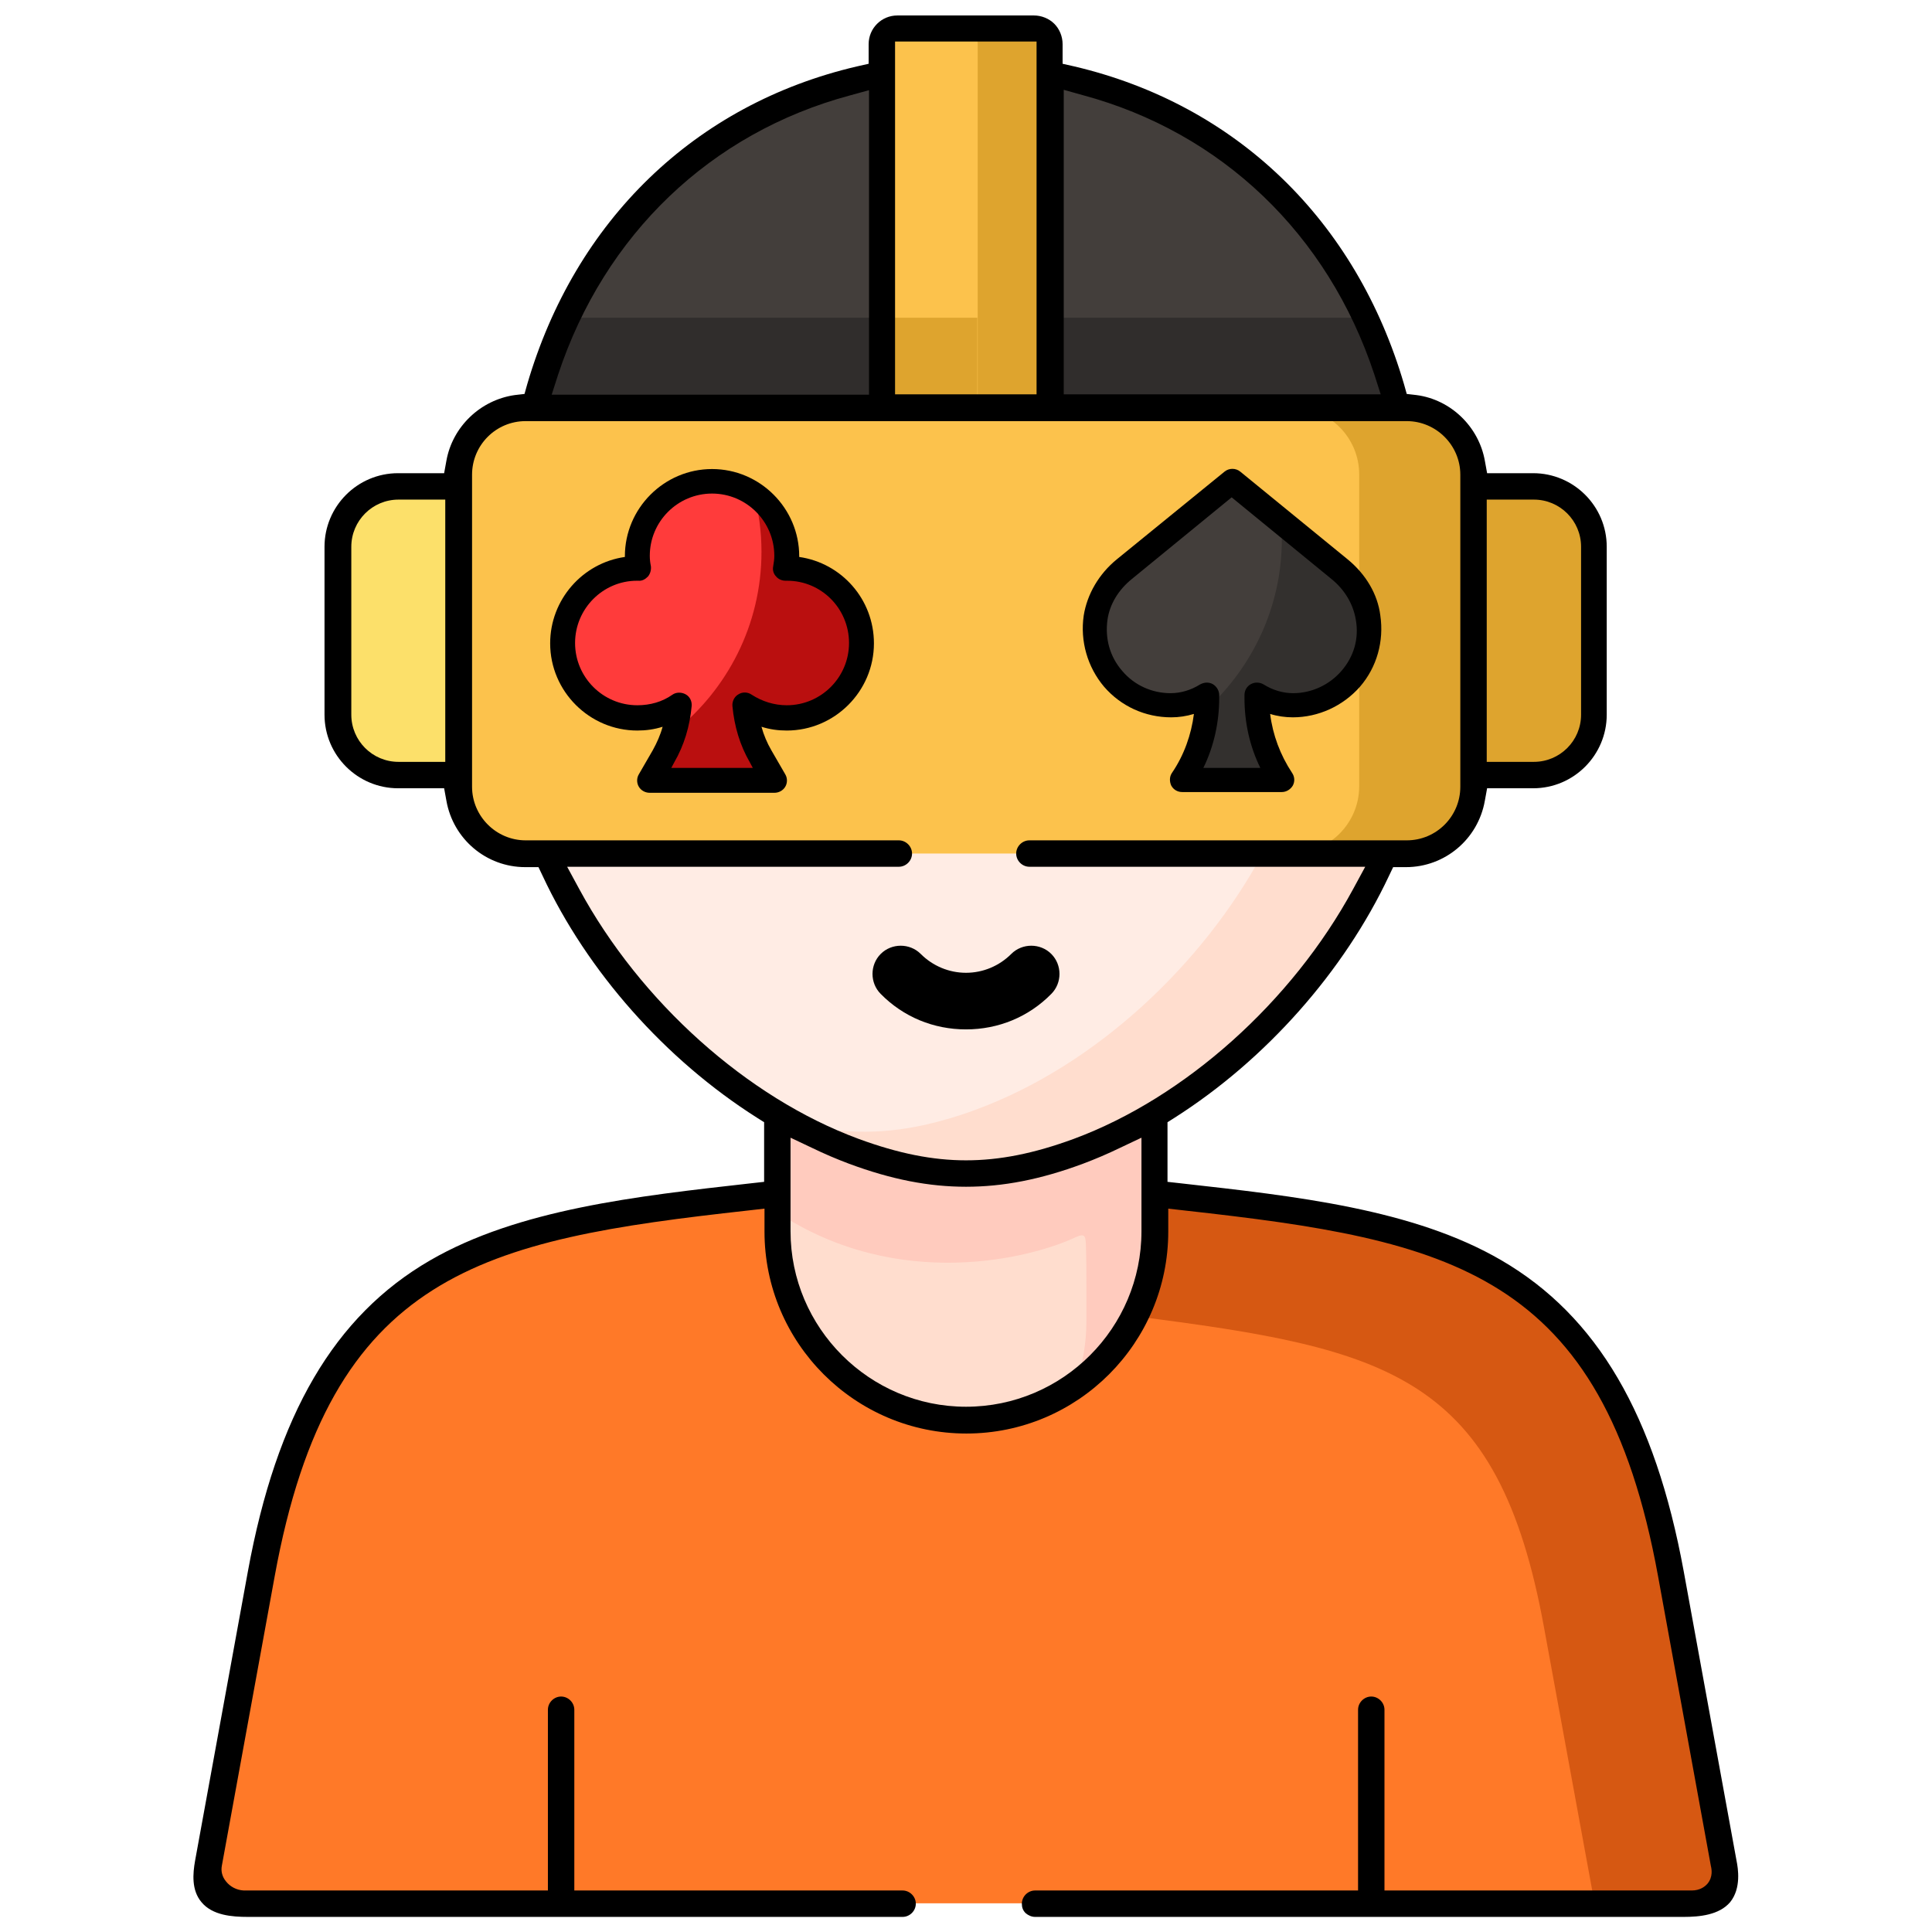 <?xml version="1.0" encoding="UTF-8"?> <!-- Generator: Adobe Illustrator 20.0.0, SVG Export Plug-In . SVG Version: 6.00 Build 0) --> <svg xmlns="http://www.w3.org/2000/svg" xmlns:xlink="http://www.w3.org/1999/xlink" version="1.1" id="Layer_1" x="0px" y="0px" viewBox="0 0 512 512" style="enable-background:new 0 0 512 512;" xml:space="preserve"> <style type="text/css"> .st0{fill:#FF7928;} .st1{fill:#FFDDCE;} .st2{fill:#433E3B;} .st3{fill:#DEA42E;} .st4{fill:#FCE06A;} .st5{fill:#FFECE4;} .st6{fill:#FCC24C;} .st7{fill:#302D2C;} .st8{fill:#FFCBBE;} .st9{fill:#D65812;} .st10{fill:#33302E;} .st11{fill:#BA0F0F;} .st12{fill:#FF3B3B;} </style> <g> <path class="st0" d="M206,316.3c-71.9,8-120.7,12.2-136.8,100.7l-14,76.7c-1.5,8.4,1.6,10.7,10.5,10.7h380.5 c8.9,0,12.1-2.3,10.5-10.7l-14-76.7c-16.1-88.5-64.9-92.8-136.8-100.7H206z"></path> </g> <g> <path class="st1" d="M206,316.3v10c0,27.5,22.5,50,50,50c27.5,0,50-22.5,50-50v-10v-33c-6.5,3.9-13.3,7.1-20.2,9.7 c-21.5,8-38.1,8-59.6,0c-7-2.6-13.7-5.9-20.2-9.7V316.3z"></path> </g> <g> <path class="st2" d="M141.7,108l99.8,7.7l-7.7-96C192.2,27.4,154.4,56.9,141.7,108L141.7,108z"></path> </g> <g> <path class="st2" d="M268,118.3L370.3,108c-12.7-51.2-50.5-80.6-92-88.3L268,118.3z"></path> </g> <g> <path class="st3" d="M390.5,205.4h16c8.8,0,16-7.2,16-16v-44.5c0-8.8-7.2-16-16-16h-16L390.5,205.4z"></path> </g> <g> <path class="st4" d="M89.6,189.4c0,8.8,7.2,16,16,16h16v-76.5h-16c-8.8,0-16,7.2-16,16V189.4z"></path> </g> <g> <path class="st5" d="M145,226.2c11.3,26.8,33.8,53,60.9,69.1c6.5,3.9,13.3,7.2,20.2,9.8c21.4,7.9,38.1,7.9,59.6,0 c6.9-2.6,13.7-5.9,20.2-9.8c27.1-16.2,49.6-42.4,60.9-69.1C290.9,211,217,211.4,145,226.2L145,226.2z"></path> </g> <g> <path class="st6" d="M233.7,19.7V108h44.5V19.7v-8.1c0-2.3-1.9-4.1-4.2-4.1h-36.2c-2.3,0-4.1,1.9-4.1,4.1V19.7z"></path> </g> <g> <path class="st6" d="M121.5,208.5c0,9.8,8,17.7,17.7,17.7h5.8H367h5.8c9.8,0,17.7-8,17.7-17.7v-3.1v-76.5v-3.1 c0-9.8-8-17.7-17.7-17.7h-2.4h-92h-44.5h-92.1h-2.4c-9.8,0-17.7,8-17.7,17.7v3.1v76.5L121.5,208.5L121.5,208.5z"></path> </g> <g> <path class="st3" d="M342.5,108c9.8,0,17.7,8,17.7,17.7v3.1v76.5v3.1c0,9.7-7.9,17.7-17.6,17.7H367h5.8c9.8,0,17.7-8,17.7-17.7 v-3.1v-76.5v-3.1c0-9.8-8-17.7-17.7-17.7h-2.4H342.5z"></path> </g> <g> <path class="st3" d="M259.1,19.7V108h10h9.2V38.5V19.7v-8.1c0-2.3-1.9-4.1-4.2-4.1h-19.2c2.3,0,4.2,1.9,4.2,4.1L259.1,19.7z"></path> </g> <g> <path class="st7" d="M150.1,84.2c-3.4,7.3-6.3,15.3-8.4,23.8h92.1V84.2L150.1,84.2z"></path> </g> <g> <path class="st7" d="M278.3,84.2V108h64.2h27.8c-2.1-8.6-5-16.5-8.4-23.8L278.3,84.2z"></path> </g> <g> <path class="st8" d="M206,295.4v20.9v5c32.2,21.3,67.6,12,79,6.6c2.8-1.3,2.7-0.1,2.8,2.9c0.1,3.1,0.1,5.6,0.1,9.5v10 c0,5.8-1,11.4-2.9,16.6c12.7-9.1,21.1-24,21.1-40.7v-10v-20.9c-6.5,3.9-13.3,7.2-20.2,9.8c-21.5,7.9-38.1,7.9-59.6,0 C219.3,302.5,212.5,299.2,206,295.4z"></path> </g> <g> <path class="st3" d="M233.7,84.2V108h7.1h18.2V84.2h-20.2L233.7,84.2z"></path> </g> <g> <path class="st1" d="M334.6,226.2c-15.7,29.1-43.9,56-75.8,67.8c-4.8,1.8-9.3,3.1-13.7,4.1c-12.2,2.7-23.4,2.4-35.9-0.9 c5.5,3.1,11.2,5.7,17,7.9c21.4,7.9,38.1,7.9,59.6,0c6.9-2.6,13.7-5.9,20.2-9.8c27.1-16.2,49.6-42.4,60.9-69.1h-24.4L334.6,226.2z"></path> </g> <g> <path class="st9" d="M422.6,504.5h23.7c8.9,0,12.1-2.3,10.5-10.7l-14-76.7c-16.1-88.5-64.9-92.8-136.8-100.7v10 c0,8-1.9,15.7-5.4,22.4c67.5,8.6,96.4,15.4,108.6,82.6L422.6,504.5z"></path> </g> <path d="M256,272.8L256,272.8c8.6,0,16.6-3.3,22.6-9.4c2.9-2.9,2.9-7.7,0-10.6c-2.9-2.9-7.7-2.9-10.6,0c-3.2,3.2-7.5,5-12,5 c0,0,0,0,0,0c-4.5,0-8.8-1.8-12-5c-2.9-2.9-7.7-2.9-10.6,0s-2.9,7.7,0,10.6C239.4,269.5,247.4,272.8,256,272.8L256,272.8z"></path> <path d="M274.3,508c-0.9,0-1.8-0.4-2.5-1c-0.7-0.7-1-1.5-1-2.5c0-1.9,1.6-3.5,3.5-3.5h85.6v-47.9c0-1.9,1.6-3.5,3.5-3.5 s3.5,1.6,3.5,3.5V501h81.4c2.2,0,3.5-1,4.2-1.8c1.5-1.8,1.1-3.9,0.9-4.7l-14-76.8c-14.7-80.8-55.2-89.1-125.4-96.9l-4.4-0.5v6.1 c0,29.5-24,53.5-53.5,53.5c-29.5,0-53.5-24-53.5-53.5v-6.1l-4.4,0.5c-70.3,7.8-110.7,16.2-125.4,96.9l-14,76.7 c-0.3,1.5,0.1,3,1.1,4.2c1.1,1.4,2.8,2.3,4.7,2.4l0.1,0h80.5v-47.9c0-1.9,1.6-3.5,3.5-3.5c1.9,0,3.5,1.6,3.5,3.5V501h87 c1.9,0,3.5,1.6,3.5,3.5s-1.6,3.5-3.5,3.5H65.7c-4.2,0-9.4-0.4-12.3-3.9c-2.7-3.2-2.3-7.6-1.7-11l14-76.7 c7.6-41.5,22.9-67.7,48.3-82.4c23.3-13.5,54.6-17,84.9-20.4l3.6-0.4v-15.8l-1.9-1.2c-24.3-15.4-45-38.8-56.8-64.1l-1.1-2.3h-3.5 c-10.3,0-19.1-7.4-20.9-17.6l-0.6-3.3h-12.2c-10.7,0-19.5-8.7-19.5-19.5v-44.5c0-10.7,8.7-19.5,19.5-19.5h12.2l0.6-3.3 c1.6-9,9-16.1,18.1-17.4l2.6-0.3l0.7-2.5c12.7-43.5,44.5-74.3,87.4-84.3l3.1-0.7v-5.2c0-4.2,3.4-7.6,7.6-7.6h36.2c2,0,4,0.8,5.4,2.2 c1.4,1.4,2.2,3.4,2.2,5.4v5.2l3.1,0.7c42.9,10.1,74.7,40.8,87.4,84.3l0.7,2.5l2.6,0.3c9.1,1.2,16.5,8.4,18.1,17.4l0.6,3.3h12.2 c10.7,0,19.5,8.7,19.5,19.5v44.5c0,10.7-8.7,19.5-19.5,19.5h-12.2l-0.6,3.3c-1.8,10.2-10.6,17.6-20.9,17.6h-3.4l-1.1,2.3 c-11.9,25.3-32.6,48.7-56.8,64.1l-1.9,1.2v15.8l3.6,0.4c30.3,3.4,61.6,6.8,84.9,20.4c25.4,14.8,40.7,41,48.3,82.4l14,76.7 c0.4,2,1.3,7.3-1.7,11c-2.9,3.4-8.1,3.9-12.3,3.9H274.3z M209.5,326.3c0,25.6,20.9,46.5,46.5,46.5c25.7,0,46.5-20.9,46.5-46.5 l0-24.8l-5.7,2.7c-3.3,1.6-6.6,3-9.8,4.2c-11.3,4.2-21.2,6.1-31,6.1c-9.8,0-19.7-1.9-31-6.1c-3.2-1.2-6.5-2.6-9.8-4.2l-5.7-2.7 V326.3z M153.5,235.6c16.2,29.9,44.5,55.3,74,66.2c10.6,3.9,19.7,5.7,28.5,5.7c8.9,0,18-1.8,28.6-5.7c29.4-10.9,57.8-36.3,74-66.2 l3.2-5.9h-89c-1.9,0-3.5-1.6-3.5-3.5c0-1.9,1.6-3.5,3.5-3.5h100c7.9,0,14.2-6.4,14.2-14.2v-82.7c0-7.8-6.4-14.2-14.2-14.2H139.3 c-7.9,0-14.2,6.4-14.2,14.2v82.7c0,7.8,6.4,14.2,14.2,14.2h98.9c1.9,0,3.5,1.6,3.5,3.5c0,1.9-1.6,3.5-3.5,3.5h-87.9L153.5,235.6z M394,201.9h12.5c6.9,0,12.5-5.6,12.5-12.5v-44.5c0-6.9-5.6-12.5-12.5-12.5H394V201.9z M105.6,132.4c-6.9,0-12.5,5.6-12.5,12.5v44.5 c0,6.9,5.6,12.5,12.5,12.5H118v-69.5H105.6z M281.8,104.5h84.1l-1.7-5.3c-12.3-37.2-40.5-64.1-77.3-74l-5-1.4V104.5z M225.2,25.3 c-36.8,9.9-65,36.8-77.3,74l-1.7,5.3h84.1V23.9L225.2,25.3z M237.2,104.5h37.5V11h-37.5V104.5z"></path> <path class="st10" d="M355.1,150.8l-28.5-23.3l-28.5,23.3c-4,3.3-6.9,7.8-7.6,12.9c-1.9,12.5,7.8,23.3,19.9,23.3 c3.4,0,6.7-1,9.6-2.8v0.8c0,7.8-2.3,15.3-6.6,21.8h26.4c-4.3-6.5-6.6-14-6.6-21.8v-0.8c2.8,1.8,6.1,2.8,9.6,2.8 c12.2,0,21.8-10.8,19.9-23.3C361.9,158.6,359,154.1,355.1,150.8z"></path> <path class="st2" d="M298.1,150.8c-4,3.3-6.9,7.8-7.6,12.9c-1.9,12.5,7.8,23.3,19.9,23.3c3.4,0,6.7-1,9.6-2.8v0.8c0,1,0,1.9-0.1,2.8 c12.1-11.2,19.8-27.1,19.8-44.9c0-1.6-0.1-3.2-0.2-4.8l-12.9-10.5L298.1,150.8z"></path> <path d="M357.1,148.2L328.7,125c-1.2-1-3-1-4.2,0L296,148.2c-4.8,3.9-7.9,9.3-8.8,14.9c-1,6.8,1,13.7,5.4,18.9 c4.5,5.2,10.9,8.1,17.8,8.1c2,0,4-0.3,6-0.9c-0.7,5.5-2.6,10.9-5.8,15.6c-0.7,1-0.7,2.3-0.2,3.4c0.6,1.1,1.7,1.7,2.9,1.7h26.4 c1.2,0,2.3-0.7,2.9-1.7c0.6-1.1,0.5-2.4-0.2-3.4c-3.1-4.7-5.1-10-5.8-15.6c1.9,0.6,4,0.9,6,0.9c6.8,0,13.3-3,17.8-8.1 c4.5-5.2,6.4-12.1,5.4-18.9C365.1,157.5,362,152.2,357.1,148.2L357.1,148.2z M355.5,177.8c-3.2,3.7-7.9,5.9-12.8,5.9 c-2.7,0-5.4-0.8-7.8-2.3c-1-0.6-2.3-0.7-3.4-0.1c-1.1,0.6-1.7,1.7-1.7,2.9v0.8c0,6.5,1.4,12.8,4.2,18.5h-15.1 c2.8-5.7,4.2-12.1,4.2-18.5v-0.8c0-1.2-0.7-2.3-1.7-2.9c-1.1-0.6-2.3-0.5-3.4,0.1c-2.4,1.5-5.1,2.3-7.8,2.3c-4.9,0-9.6-2.1-12.8-5.9 c-3.3-3.8-4.6-8.6-3.9-13.6c0.6-4.1,2.9-7.9,6.5-10.8l26.4-21.6l26.4,21.6c3.6,2.9,5.8,6.7,6.5,10.8 C360.2,169.2,358.8,174,355.5,177.8L355.5,177.8z"></path> <path class="st11" d="M208.5,150.6c-0.1,0-0.2,0-0.3,0c0.2-1.1,0.3-2.2,0.3-3.3c0-10.9-8.9-19.8-19.8-19.8 c-10.9,0-19.8,8.9-19.8,19.8c0,1.1,0.1,2.2,0.3,3.3c-0.1,0-0.2,0-0.3,0c-10.9,0-19.8,8.9-19.8,19.8c0,10.9,8.9,19.8,19.8,19.8 c4.1,0,7.9-1.3,11.1-3.4c-0.4,4.7-1.7,9.3-4.2,13.5l-3.7,6.4h33l-3.7-6.4c-2.4-4.2-3.8-8.8-4.2-13.5c3.2,2.2,7,3.4,11.1,3.4 c10.9,0,19.8-8.9,19.8-19.8C228.3,159.5,219.5,150.6,208.5,150.6L208.5,150.6z"></path> <path class="st12" d="M201.8,146.2c0-5.3-0.7-10.4-2-15.3c-3.2-2.1-7-3.4-11.1-3.4c-10.9,0-19.8,8.9-19.8,19.8 c0,1.1,0.1,2.2,0.3,3.3c-0.1,0-0.2,0-0.3,0c-10.9,0-19.8,8.9-19.8,19.8c0,10.9,8.9,19.8,19.8,19.8c4.1,0,7.9-1.3,11.1-3.4 c-0.2,2.4-0.7,4.8-1.4,7.2C192.7,182.8,201.8,165.6,201.8,146.2L201.8,146.2z"></path> <path d="M211.8,147.6c0-0.1,0-0.2,0-0.2c0-12.7-10.4-23.1-23.1-23.1c-12.7,0-23.1,10.4-23.1,23.1v0.2c-11.2,1.6-19.8,11.3-19.8,22.9 c0,12.7,10.4,23.1,23.1,23.1c2.3,0,4.5-0.3,6.7-1c-0.6,2.2-1.5,4.2-2.6,6.2l-3.7,6.4c-0.6,1-0.6,2.3,0,3.3c0.6,1,1.7,1.6,2.9,1.6h33 c1.2,0,2.3-0.6,2.9-1.6c0.6-1,0.6-2.3,0-3.3l-3.7-6.4c-1.1-1.9-2-4-2.6-6.2c2.2,0.7,4.4,1,6.7,1c12.7,0,23.1-10.4,23.1-23.1 C231.6,158.8,223,149.2,211.8,147.6z M208.5,186.9c-3.3,0-6.5-1-9.3-2.8c-1-0.7-2.4-0.8-3.5-0.1c-1.1,0.6-1.7,1.9-1.6,3.1 c0.5,5.4,2,10.4,4.6,14.9l0.8,1.5h-21.6l0.8-1.5c2.6-4.5,4.1-9.5,4.6-14.9c0.1-1.3-0.5-2.5-1.6-3.1c-1.1-0.6-2.5-0.6-3.5,0.1 c-2.7,1.9-5.9,2.8-9.3,2.8c-9.1,0-16.5-7.4-16.5-16.5c0-9.1,7.4-16.5,16.4-16.5c0.1,0,0.3,0,0.3,0c1.1,0.1,1.9-0.4,2.6-1.1 c0.6-0.7,0.9-1.7,0.8-2.7c-0.2-1-0.3-1.9-0.3-2.8c0-9.1,7.4-16.5,16.5-16.5c9.1,0,16.5,7.4,16.5,16.5c0,0.8-0.1,1.7-0.3,2.8 c-0.2,1,0.1,2,0.8,2.7c0.6,0.7,1.5,1.1,2.5,1.1c0.1,0,0.2,0,0.4,0c9.1,0,16.4,7.4,16.4,16.5C225,179.5,217.6,186.9,208.5,186.9 L208.5,186.9z"></path> </svg> 